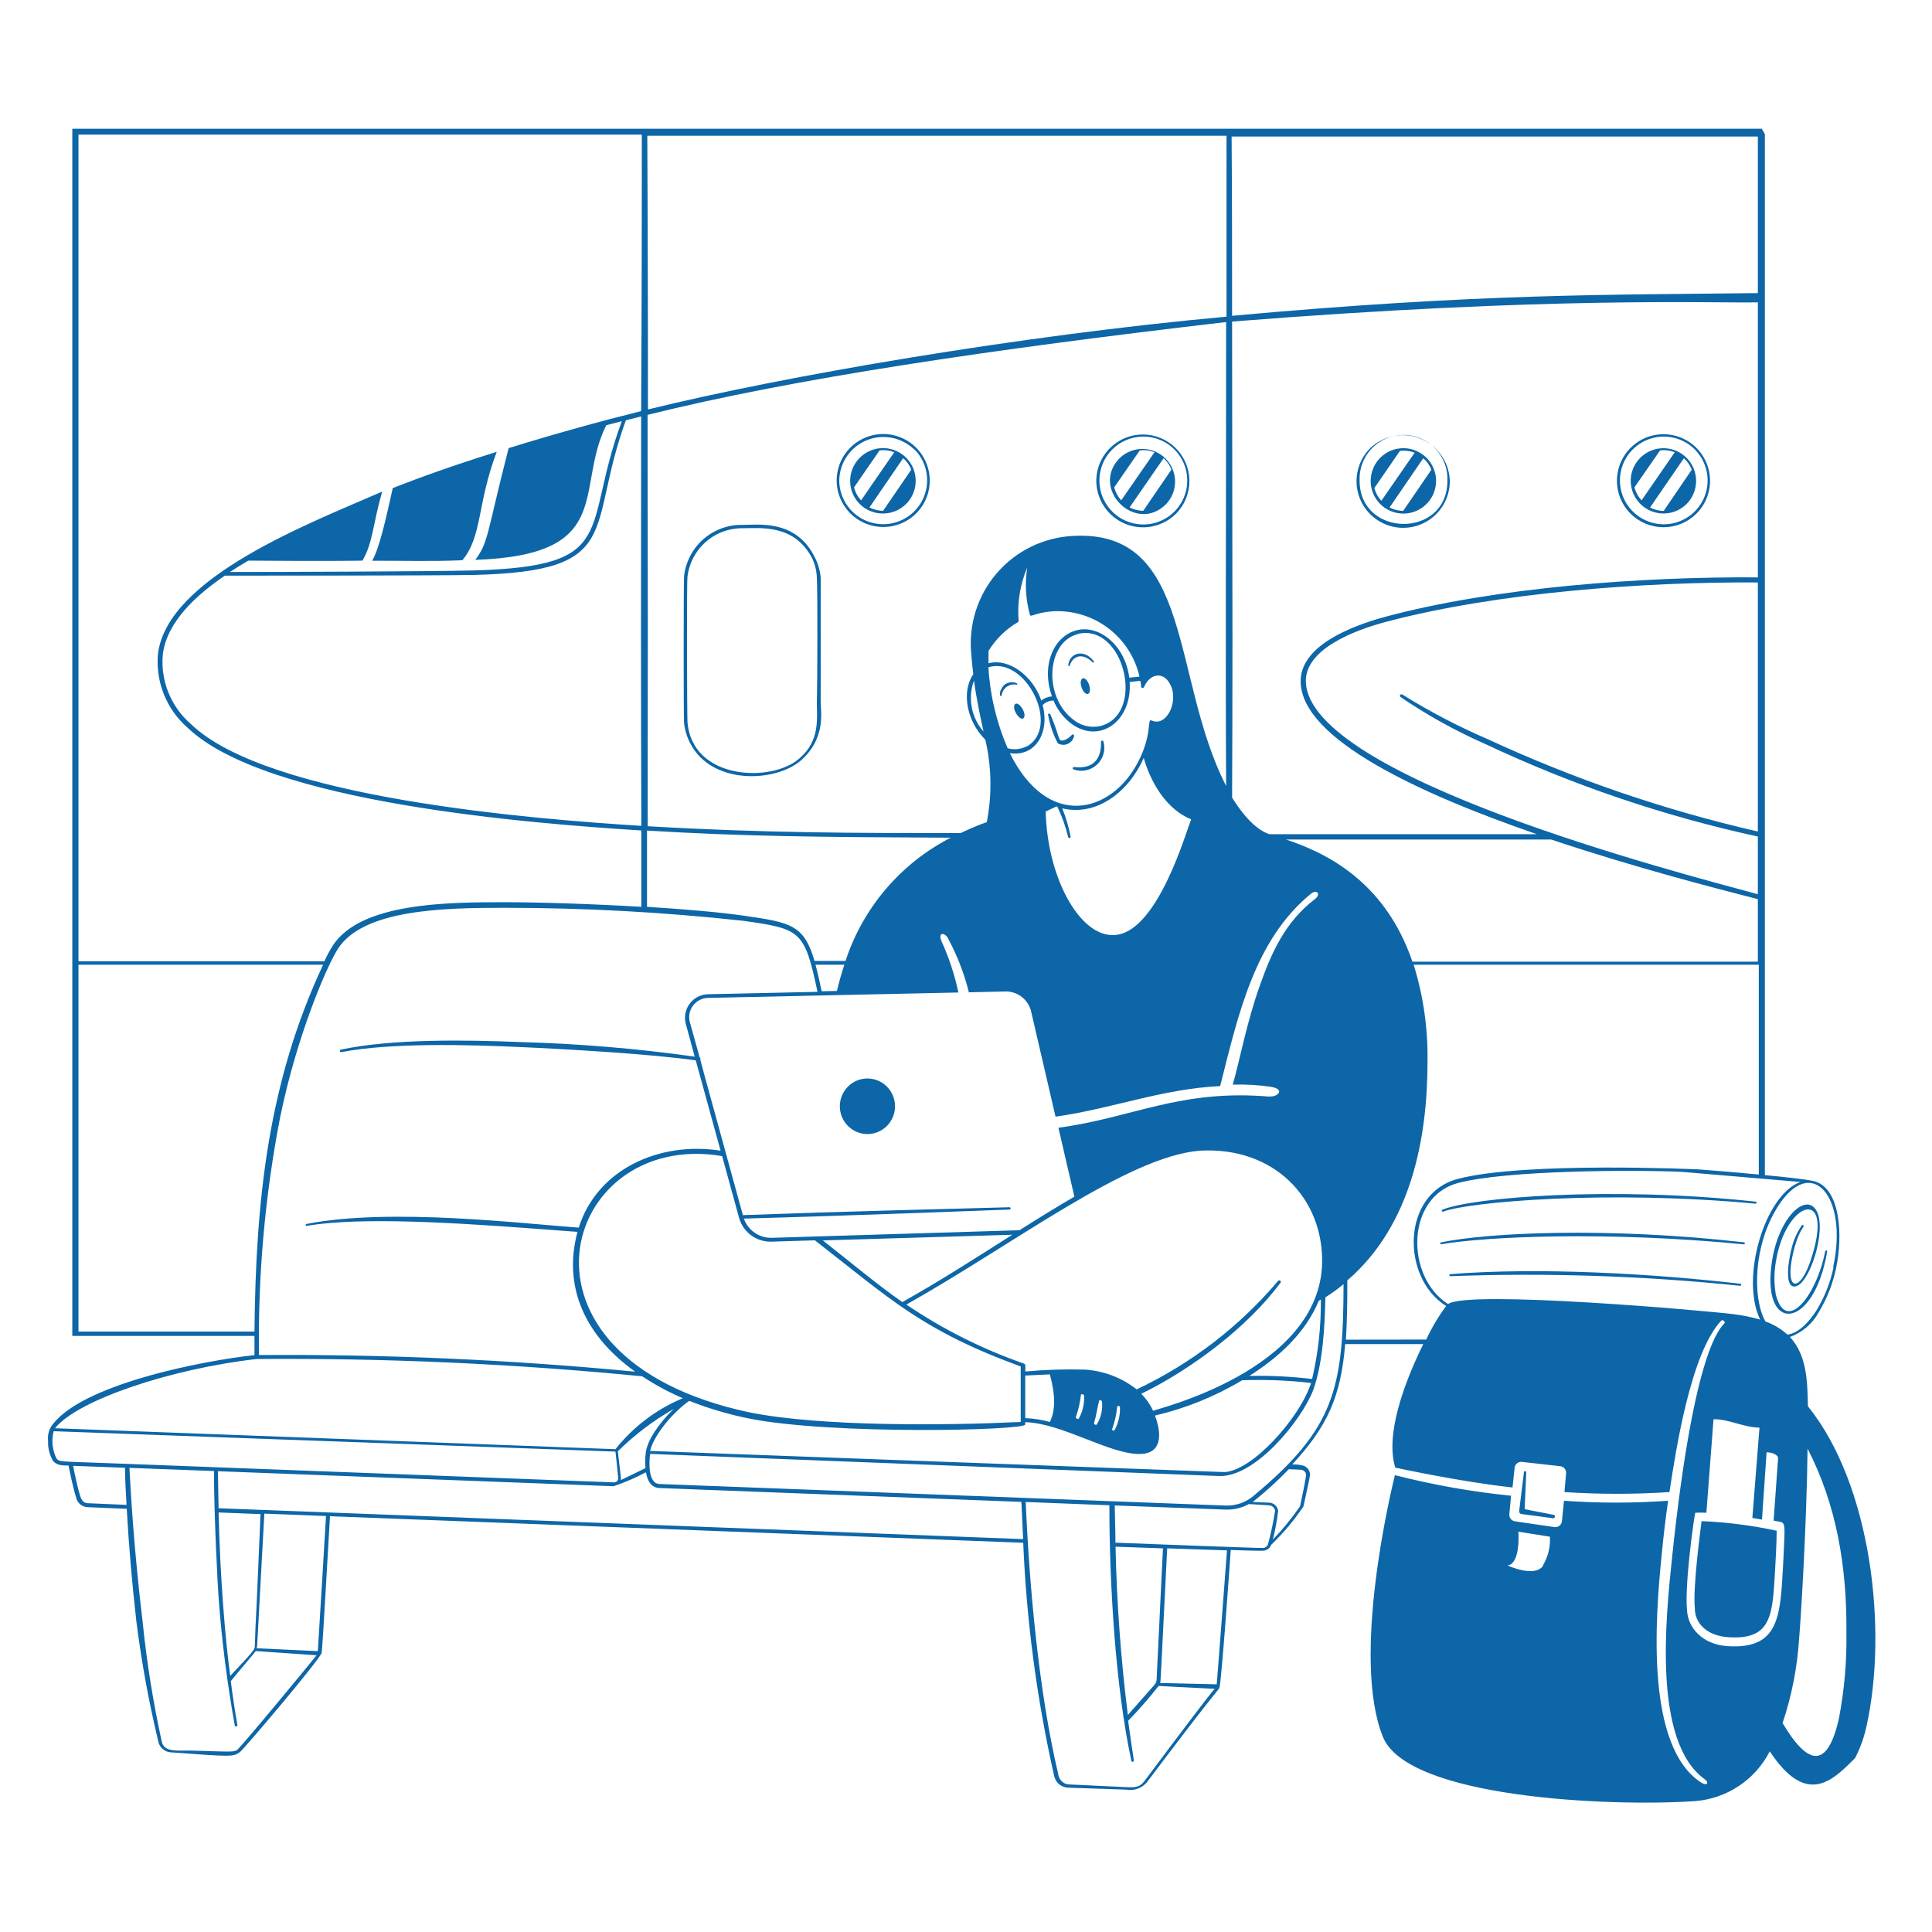 <svg width="154" height="154" viewBox="0 0 154 154" fill="none" xmlns="http://www.w3.org/2000/svg">
<path d="M85.455 58.562C85.388 58.62 85.323 58.681 85.263 58.746C85.01 58.953 84.635 59.122 84.497 58.984C84.429 58.871 84.377 58.75 84.343 58.624C84.163 58.046 83.954 57.478 83.715 56.922C83.701 56.901 83.678 56.886 83.653 56.881C83.628 56.876 83.602 56.881 83.581 56.895C83.559 56.909 83.545 56.931 83.54 56.957C83.534 56.982 83.54 57.008 83.554 57.029C83.694 57.805 83.952 58.555 84.32 59.252C84.441 59.322 84.576 59.362 84.716 59.369C84.855 59.375 84.993 59.349 85.12 59.291C85.247 59.233 85.358 59.146 85.444 59.037C85.531 58.927 85.589 58.799 85.616 58.662C85.616 58.562 85.555 58.509 85.455 58.562ZM87.762 59.122C87.808 60.655 86.996 61.306 85.608 61.138C85.585 61.138 85.563 61.146 85.545 61.16C85.527 61.175 85.515 61.195 85.51 61.218C85.506 61.241 85.509 61.264 85.52 61.284C85.531 61.305 85.549 61.321 85.57 61.33C85.888 61.444 86.231 61.469 86.562 61.402C86.893 61.334 87.199 61.175 87.445 60.945C87.692 60.714 87.87 60.419 87.96 60.093C88.05 59.768 88.047 59.423 87.954 59.099C87.946 59.078 87.931 59.061 87.912 59.05C87.893 59.038 87.871 59.033 87.849 59.036C87.827 59.039 87.807 59.049 87.791 59.064C87.775 59.08 87.765 59.1 87.762 59.122ZM86.313 54.07C86.145 54.116 86.091 54.431 86.206 54.776C86.321 55.121 86.536 55.358 86.712 55.312C86.888 55.266 86.927 54.952 86.819 54.607C86.712 54.262 86.482 54.025 86.313 54.07ZM87.103 52.798C87.157 52.844 87.241 52.798 87.195 52.721C86.428 51.687 85.233 52.024 85.148 53.043C85.148 53.105 85.24 53.128 85.263 53.043C85.578 52.185 86.352 52.062 87.103 52.798ZM80.963 56.094C80.794 56.163 80.787 56.485 80.963 56.807C81.139 57.129 81.369 57.343 81.538 57.275C81.707 57.206 81.707 56.891 81.538 56.569C81.369 56.247 81.124 56.033 80.963 56.094ZM79.767 55.496C79.767 55.496 79.813 55.496 79.836 55.45C79.851 55.313 79.894 55.18 79.962 55.06C80.031 54.94 80.123 54.836 80.234 54.754C80.345 54.672 80.472 54.613 80.607 54.583C80.742 54.552 80.881 54.55 81.017 54.576C81.431 54.5 80.197 54.009 79.798 54.96C79.721 55.036 79.652 55.427 79.767 55.496Z" fill="#0D66A7"/>
<path d="M66.943 88.181C66.943 88.769 67.175 89.332 67.587 89.748C68 90.163 68.559 90.396 69.143 90.396C69.726 90.396 70.286 90.163 70.698 89.748C71.111 89.332 71.343 88.769 71.343 88.181C71.343 87.594 71.111 87.03 70.698 86.615C70.286 86.199 69.726 85.966 69.143 85.966C68.559 85.966 68 86.199 67.587 86.615C67.175 87.03 66.943 87.594 66.943 88.181Z" fill="#0D66A7"/>
<path d="M115.044 96.575C117.075 95.808 128.075 94.835 139.956 95.946C139.973 95.941 139.988 95.93 139.999 95.915C140.01 95.901 140.015 95.883 140.015 95.866C140.015 95.848 140.01 95.83 139.999 95.816C139.988 95.801 139.973 95.79 139.956 95.785C128.458 94.536 117.359 95.433 114.967 96.429C114.958 96.434 114.949 96.441 114.942 96.449C114.935 96.457 114.93 96.467 114.927 96.477C114.924 96.488 114.923 96.499 114.924 96.509C114.925 96.52 114.928 96.531 114.933 96.54C114.938 96.55 114.945 96.558 114.953 96.565C114.961 96.572 114.971 96.577 114.981 96.58C114.991 96.584 115.002 96.585 115.013 96.584C115.024 96.583 115.034 96.58 115.044 96.575ZM139.029 99.189C139.046 99.183 139.061 99.172 139.071 99.158C139.082 99.144 139.088 99.126 139.088 99.108C139.088 99.09 139.082 99.073 139.071 99.058C139.061 99.044 139.046 99.033 139.029 99.028C128.044 97.778 118.585 98.261 114.875 99.028C114.855 99.028 114.835 99.036 114.821 99.05C114.807 99.064 114.799 99.084 114.799 99.104C114.799 99.124 114.807 99.144 114.821 99.158C114.835 99.173 114.855 99.181 114.875 99.181C118.394 98.568 128.09 98.115 139.029 99.189ZM138.745 102.331C131.731 101.511 122.556 100.997 115.58 101.565C115.563 101.57 115.548 101.581 115.538 101.595C115.527 101.61 115.521 101.627 115.521 101.645C115.521 101.663 115.527 101.681 115.538 101.695C115.548 101.71 115.563 101.72 115.58 101.726C123.303 101.439 131.036 101.695 138.722 102.492C138.74 102.49 138.757 102.482 138.771 102.469C138.784 102.456 138.792 102.439 138.795 102.42C138.797 102.402 138.794 102.384 138.785 102.367C138.776 102.351 138.762 102.339 138.745 102.331ZM145.644 99.763C145.644 99.656 145.506 99.633 145.483 99.763C144.755 103.404 142.34 106.31 141.55 103.19C141.404 102.332 141.404 101.456 141.55 100.599C142.317 95.731 146.15 94.52 144.456 100.062C143.505 103.297 142.049 103.044 143.061 99.365C143.505 97.832 143.904 97.778 143.735 97.663C143.729 97.655 143.72 97.649 143.711 97.644C143.702 97.64 143.692 97.637 143.681 97.637C143.671 97.637 143.661 97.64 143.652 97.644C143.642 97.649 143.634 97.655 143.628 97.663C143.285 98.162 143.026 98.713 142.861 99.296C142.601 100.208 142.164 102.615 143.061 102.546C144.203 102.485 145.636 98.077 144.808 96.536C143.98 94.996 141.788 97.004 141.244 100.538C140.347 106.371 144.571 106.087 145.644 99.763ZM135.096 128.202C135.096 129.413 136.07 130.379 137.741 130.501C141.336 130.747 141.282 128.623 141.505 124.929C141.558 124.032 141.612 122.913 141.619 122.016C139.649 121.59 137.647 121.334 135.633 121.249C135.618 121.418 134.912 126.508 135.096 128.202Z" fill="#0D66A7"/>
<path d="M144.111 112.097C144.065 110.089 144.035 108.05 142.678 106.57C143.662 106.213 144.48 105.506 144.978 104.585C145.642 103.491 146.111 102.29 146.365 101.036C146.879 98.629 146.771 94.666 144.548 94.137C143.874 93.999 142.333 93.823 140.677 93.669V10.693L140.432 10.263H5.764V106.486H20.283V108.019C16.235 108.448 6.316 110.357 4.07 113.722C3.874 114.055 3.791 114.442 3.833 114.826C3.804 115.401 3.946 115.971 4.239 116.466C4.584 116.842 5.005 116.803 5.465 116.819C5.573 117.378 5.856 118.72 6.056 119.318C6.094 119.549 6.214 119.759 6.394 119.91C6.574 120.06 6.802 120.141 7.037 120.138L10.103 120.268C10.272 123.273 10.532 126.262 10.87 129.244C11.281 132.496 11.872 135.723 12.64 138.91C12.704 139.117 12.828 139.3 12.996 139.436C13.164 139.572 13.368 139.656 13.583 139.677C18.527 140.037 18.558 140.037 19.102 139.677C19.363 139.523 25.511 132.272 25.641 131.743C25.71 131.475 26.239 121.778 26.3 120.904V120.858L81.561 122.974C81.821 129.187 82.637 135.364 83.999 141.432C84.04 141.724 84.178 141.993 84.389 142.199C84.618 142.393 84.909 142.499 85.21 142.498L89.748 142.651C90.053 142.709 90.368 142.686 90.661 142.583C90.954 142.481 91.216 142.303 91.419 142.068C96.784 134.94 97.106 134.74 97.198 134.541C97.359 134.181 98.095 123.718 98.103 123.549C98.287 123.549 100.61 123.649 100.794 123.595C100.913 123.571 101.024 123.517 101.117 123.438C101.21 123.358 101.28 123.257 101.322 123.143C102.288 122.215 103.151 121.188 103.898 120.076C104.473 117.432 104.458 117.578 104.389 117.34C104.357 117.231 104.301 117.13 104.225 117.046C104.15 116.961 104.056 116.894 103.952 116.849C103.644 116.757 103.322 116.718 103.001 116.734C105.837 113.668 106.88 111.292 107.225 107.137H113.449C112.001 110.081 110.383 114.297 111.219 116.987C111.579 117.056 116.5 118.129 120.563 118.566L120.732 116.987C120.747 116.85 120.816 116.725 120.924 116.639C121.032 116.552 121.169 116.512 121.306 116.527L124.373 116.872C124.508 116.888 124.633 116.956 124.719 117.062C124.805 117.168 124.846 117.304 124.833 117.44L124.702 118.934C127.49 119.116 130.286 119.116 133.073 118.934C133.587 115.531 134.79 107.774 137.22 105.252C137.289 105.175 137.557 105.328 137.458 105.474C137.205 105.827 135.066 107.191 133.295 124.016C132.751 129.152 131.762 138.818 135.863 141.808C136.292 142.122 136.04 142.375 135.603 142.091C131.172 139.224 131.923 129.168 132.46 123.863C132.605 122.368 132.751 121.119 132.966 119.624C130.202 119.823 127.428 119.823 124.664 119.624L124.503 121.249C124.496 121.32 124.475 121.389 124.442 121.452C124.408 121.515 124.361 121.57 124.305 121.614C124.25 121.659 124.185 121.692 124.116 121.71C124.048 121.729 123.976 121.734 123.905 121.725L120.755 121.265C120.621 121.244 120.501 121.173 120.418 121.066C120.335 120.959 120.297 120.824 120.31 120.69L120.448 119.226C117.325 118.91 114.23 118.362 111.188 117.585C110.904 118.735 107.677 132.088 110.23 138.443C112.192 143.318 128.228 144.023 135.066 143.571C136.324 143.481 137.537 143.068 138.588 142.373C139.639 141.677 140.494 140.722 141.068 139.6C143.996 144.023 146.051 141.969 147.867 140.137C148.289 139.324 148.599 138.457 148.787 137.561C150.481 129.896 149.163 118.352 144.111 112.097ZM123.016 124.783C122.357 125.802 120.164 124.783 120.164 124.783C121.23 124.645 121.03 122.092 121.03 122.092L123.545 122.491C123.593 123.294 123.398 124.093 122.985 124.783H123.016ZM146.15 101.021C145.894 102.243 145.43 103.412 144.778 104.478C144.234 105.305 143.444 106.241 142.479 106.386C141.971 105.921 141.373 105.564 140.723 105.336C139.665 103.45 139.78 99.281 141.658 96.26C144.357 91.891 147.361 95.356 146.12 100.99L146.15 101.021ZM102.457 66.918H123.644C130.321 69.156 136.883 70.842 140.118 71.67V76.653H112.583C110.299 69.953 105.27 67.837 102.419 66.887L102.457 66.918ZM51.451 117.026L49.473 117.984C49.534 117.777 49.473 117.769 49.251 115.684C50.578 114.37 52.073 113.236 53.697 112.312C52.639 113.331 51.573 114.764 51.466 115.845C51.424 116.237 51.419 116.633 51.451 117.026ZM54.938 111.66C56.471 112.266 58.053 112.736 59.668 113.063C66.237 114.389 81.722 114.029 81.722 113.546V113.362C84.65 113.438 88.383 115.899 90.821 115.899C92.553 115.899 92.668 114.45 92.063 112.833C94.512 112.261 96.857 111.312 99.015 110.02C100.845 109.955 102.677 110.026 104.496 110.234C104.496 110.357 104.412 110.487 104.366 110.61C103.453 113.078 99.912 117.179 97.62 117.34C97.405 117.34 51.842 115.654 51.819 115.654C52.125 114.335 53.781 112.442 54.938 111.668V111.66ZM26.959 75.595C28.991 72.506 35.261 72.36 40.228 72.36C46.595 72.361 52.956 72.709 59.285 73.402C63.838 74.054 64.122 74.169 65.164 79.059L56.433 79.251C56.147 79.258 55.867 79.33 55.613 79.462C55.359 79.594 55.139 79.782 54.969 80.012C54.799 80.242 54.683 80.508 54.632 80.789C54.58 81.07 54.593 81.36 54.67 81.635L55.376 84.226C50.756 83.577 46.103 83.188 41.44 83.061C37.239 82.892 31.283 82.785 27.166 83.666C27.14 83.671 27.117 83.687 27.102 83.709C27.087 83.731 27.081 83.759 27.086 83.785C27.091 83.811 27.106 83.835 27.129 83.85C27.151 83.865 27.178 83.871 27.205 83.866C31.152 83.099 37.415 83.275 41.424 83.459C44.927 83.613 51.934 84.011 55.46 84.525L57.438 91.722C52.562 90.956 47.603 93.194 46.131 97.855C41.838 97.556 31.122 96.245 24.422 97.564C24.413 97.565 24.404 97.569 24.397 97.574C24.389 97.579 24.382 97.586 24.377 97.594C24.372 97.602 24.369 97.611 24.367 97.62C24.366 97.629 24.366 97.639 24.369 97.648C24.369 97.824 24.583 97.579 27.151 97.425C32.578 97.088 40.949 97.824 46.031 98.192C44.828 102.661 46.721 106.547 50.63 109.337C40.664 108.38 30.655 107.938 20.643 108.011C20.556 101.665 21.119 95.326 22.322 89.093C23.656 82.562 26.063 76.959 26.959 75.595ZM51.619 33.068C63.363 30.147 78.97 27.855 97.735 25.671C97.735 41.262 97.674 52.001 97.735 62.648C93.335 54.078 95.136 42.182 85.532 42.718C84.37 42.776 83.232 43.069 82.187 43.58C81.142 44.091 80.212 44.81 79.453 45.692C78.694 46.574 78.123 47.601 77.774 48.71C77.424 49.82 77.305 50.989 77.421 52.147C77.467 52.714 77.513 53.243 77.582 53.741C76.632 55.105 77.023 57.466 78.541 58.961C79.042 61.118 79.082 63.357 78.656 65.53C77.889 65.799 77.237 66.09 76.571 66.404C68.024 66.404 61.056 66.404 51.627 65.86C51.642 56.585 51.642 43.914 51.619 33.068ZM51.121 65.829C42.689 65.3 21.333 63.645 15.208 57.704C14.422 57.023 13.81 56.164 13.422 55.199C13.034 54.234 12.882 53.19 12.978 52.154C13.315 49.51 15.714 47.394 17.922 45.884C21.218 45.884 34.441 45.884 37.768 45.83C49.872 45.531 46.706 42.205 49.887 33.505L51.106 33.19C51.09 44.06 51.083 56.431 51.121 65.829ZM104.09 54.385C103.975 51.771 107.922 50.246 110.467 49.571C119.313 47.225 131.08 46.367 140.118 46.428V66.281C132.701 64.58 125.483 62.111 118.578 58.915C116.22 57.899 113.942 56.708 111.763 55.351C111.737 55.338 111.707 55.335 111.678 55.342C111.65 55.35 111.625 55.367 111.609 55.391C111.592 55.415 111.584 55.444 111.587 55.474C111.59 55.503 111.604 55.53 111.625 55.55C113.761 57.008 116.026 58.265 118.394 59.306C125.333 62.576 132.621 65.05 140.118 66.68V71.279C133.548 69.501 104.435 61.95 104.09 54.385ZM140.118 46.022C131.026 45.961 119.237 46.788 110.36 49.18C107.578 49.947 103.591 51.526 103.676 54.392C103.806 58.93 113.089 63.246 122.51 66.496H101.185C99.973 66.097 98.885 64.672 98.21 63.575C98.249 55.197 98.249 51.257 98.21 25.632C123.683 23.609 136.384 24.176 140.118 24.099V46.022ZM101.23 87.415C94.063 86.794 90.292 89.101 84.366 89.891L85.639 95.386C84.198 96.222 82.695 97.157 81.262 98.062L61.516 98.667C61.031 98.679 60.555 98.537 60.155 98.261C59.756 97.986 59.454 97.591 59.292 97.134C67.472 96.912 79.284 96.46 80.465 96.414C80.489 96.414 80.513 96.404 80.53 96.387C80.547 96.37 80.557 96.346 80.557 96.322C80.557 96.297 80.547 96.274 80.53 96.257C80.513 96.239 80.489 96.23 80.465 96.23C75.865 96.352 67.196 96.567 59.216 96.858C55.636 83.827 55.805 84.487 55.828 84.41C55.83 84.384 55.825 84.357 55.814 84.333C55.804 84.309 55.787 84.288 55.766 84.272L55 81.52C54.931 81.291 54.916 81.049 54.956 80.814C54.997 80.578 55.093 80.355 55.235 80.163C55.377 79.971 55.562 79.815 55.776 79.707C55.989 79.599 56.225 79.543 56.464 79.542L76.394 79.113C76.097 77.703 75.644 76.33 75.045 75.02C74.739 74.253 75.344 74.338 75.566 74.797C76.298 76.156 76.857 77.6 77.23 79.098L80.158 79.029C80.626 79.026 81.081 79.181 81.45 79.469C81.818 79.757 82.079 80.161 82.189 80.615L84.136 89.009C88.667 88.373 92.569 86.801 97.26 86.571C98.693 80.922 99.989 74.92 104.496 71.241C104.987 70.85 105.316 71.287 104.81 71.67C102.403 73.517 101.338 75.978 100.418 78.569C99.391 81.451 98.885 84.241 98.264 86.457C99.289 86.424 100.315 86.483 101.33 86.633C102.465 86.832 101.836 87.445 101.23 87.399V87.415ZM80.695 98.422C77.789 100.262 74.907 102.124 71.925 103.788C69.848 102.339 68.093 100.837 65.586 98.874L80.695 98.422ZM65.494 79.013C65.325 78.186 65.164 77.48 65.003 76.898H67.303C67.081 77.565 66.881 78.262 66.713 78.99L65.494 79.013ZM81.883 45.232C81.681 46.493 81.754 47.782 82.097 49.011C82.159 49.226 82.45 48.866 83.776 48.736C85.38 48.611 86.975 49.068 88.269 50.022C89.564 50.976 90.472 52.364 90.828 53.933L90.016 54.017C89.679 51.434 87.632 49.801 85.853 50.23C84.075 50.66 82.941 52.921 83.853 55.512C83.541 55.529 83.243 55.644 83.002 55.841C82.373 53.963 80.488 52.43 78.794 52.867V51.886C79.375 50.936 80.184 50.146 81.147 49.586C81.164 49.578 81.177 49.565 81.186 49.548C81.194 49.532 81.196 49.513 81.193 49.494C81.077 48.039 81.314 46.577 81.883 45.232ZM85.34 66.695C85.19 65.922 84.967 65.165 84.673 64.434C87.44 65.093 89.993 63.093 91.166 60.417C91.465 61.468 92.484 64.296 94.945 65.308C94.531 66.335 92.362 73.962 89.088 74.506C86.222 74.997 83.469 70.083 83.355 64.687L84.19 64.288H84.274C84.649 65.062 84.939 65.875 85.141 66.711C85.144 66.737 85.157 66.761 85.178 66.778C85.199 66.794 85.225 66.802 85.252 66.799C85.278 66.796 85.302 66.782 85.319 66.761C85.335 66.741 85.343 66.714 85.34 66.688V66.695ZM91.779 57.428C91.419 57.252 91.879 58.547 90.683 60.801C88.567 64.825 83.531 66.166 80.495 60.034C82.527 60.341 83.692 58.417 83.109 56.202C83.222 56.086 83.357 55.995 83.506 55.933C83.654 55.871 83.814 55.84 83.975 55.841C84.256 56.518 84.698 57.115 85.263 57.581C87.517 59.406 90.254 57.581 90.046 54.362L90.897 54.27C90.928 54.433 90.951 54.594 90.966 54.753C90.966 54.86 91.15 54.868 91.196 54.753C91.656 53.71 92.607 53.565 93.143 54.331C94.109 55.688 93.028 58.033 91.779 57.42V57.428ZM85.922 50.529C89.61 49.64 91.373 56.991 87.678 57.88C87.288 57.961 86.885 57.95 86.5 57.848C86.116 57.745 85.76 57.554 85.463 57.29C83.132 55.427 83.454 51.142 85.922 50.544V50.529ZM81.852 59.482C81.381 59.731 80.832 59.789 80.319 59.643C79.433 57.598 78.914 55.414 78.786 53.189C81.783 52.269 84.573 57.965 81.852 59.498V59.482ZM78.403 58.317C77.921 57.77 77.595 57.103 77.46 56.387C77.326 55.671 77.386 54.932 77.636 54.247C77.851 55.826 78.142 57.121 78.403 58.333V58.317ZM75.827 66.749C71.826 68.79 68.795 72.331 67.395 76.599H64.927C64.084 73.724 63.049 73.533 59.331 72.996C57.33 72.705 54.517 72.467 51.573 72.283V66.205C59.239 66.672 65.379 66.726 75.827 66.772V66.749ZM57.56 92.152L58.902 97.042C59.05 97.597 59.378 98.087 59.834 98.437C60.29 98.786 60.849 98.975 61.424 98.974L64.957 98.867C70.982 103.558 73.489 106.041 81.362 108.923V113.346C75.543 113.622 65.494 113.737 59.737 112.58C39.263 108.234 44.782 89.99 57.56 92.152ZM81.722 113.04V109.644L83.684 109.552C84.144 111.223 84.129 112.465 83.684 113.346C83.044 113.167 82.386 113.064 81.722 113.04ZM85.754 112.963C85.958 112.388 86.094 111.791 86.16 111.185C86.16 111.093 86.413 111.131 86.413 111.238C86.449 111.879 86.303 112.517 85.992 113.078C85.938 113.162 85.723 113.047 85.754 112.986V112.963ZM87.203 113.438C87.394 112.825 87.463 112.22 87.609 111.66C87.609 111.568 87.831 111.622 87.839 111.714C87.909 112.357 87.76 113.005 87.417 113.553C87.387 113.622 87.172 113.53 87.203 113.438ZM88.651 113.914C88.857 113.34 88.991 112.742 89.05 112.135C89.05 112.036 89.28 112.066 89.272 112.135C89.299 112.778 89.154 113.415 88.851 113.983C88.797 114.09 88.605 113.998 88.651 113.914ZM99.582 109.675C101.882 108.226 104.067 106.256 105.117 103.688L105.286 103.588C105.308 105.719 105.073 107.845 104.588 109.92C102.927 109.721 101.255 109.639 99.582 109.675ZM91.917 112.457C91.684 111.954 91.365 111.494 90.974 111.1C94.968 109.146 99.452 105.788 102.081 102.232C102.094 102.206 102.097 102.177 102.091 102.149C102.084 102.122 102.068 102.097 102.045 102.08C102.023 102.063 101.995 102.054 101.967 102.055C101.938 102.056 101.911 102.067 101.89 102.086C98.79 105.746 94.943 108.7 90.606 110.748C89.412 109.81 87.96 109.259 86.444 109.169C84.871 109.128 83.297 109.179 81.73 109.322V108.847C81.727 108.814 81.716 108.782 81.697 108.755C81.678 108.729 81.652 108.707 81.622 108.694C78.306 107.538 75.155 105.956 72.247 103.987C80.825 99.165 89.832 92.198 95.627 91.722C101.598 91.378 105.493 95.555 105.385 100.683C105.186 109.284 92.04 112.335 91.909 112.457H91.917ZM140.118 10.884V23.363C128.619 23.509 118.033 23.363 98.21 25.172C98.21 20.903 98.21 16.281 98.172 10.884H140.118ZM97.766 10.823V25.241C81.323 26.736 62.55 29.956 51.65 32.638C51.65 20.949 51.604 11.474 51.596 10.823H97.766ZM6.255 10.731H51.16C51.16 14.732 51.16 23.164 51.106 32.769C47.779 33.596 44.283 34.562 40.543 35.72C38.772 42.619 38.956 43.194 37.883 44.627C49.113 44.244 45.786 39.016 48.323 33.895L49.565 33.574C46.33 42.289 49.488 45.133 37.76 45.47C34.441 45.554 21.479 45.6 18.328 45.593C18.803 45.278 19.294 44.98 19.792 44.688C26.201 44.742 28.86 44.688 28.891 44.688C29.742 43.224 29.696 41.86 30.463 39.184C24.721 41.699 13.368 45.999 12.594 52.101C12.491 53.197 12.649 54.302 13.056 55.325C13.462 56.348 14.105 57.261 14.932 57.987C21.187 64.028 42.482 65.653 51.121 66.197V72.283C47.127 72.046 42.927 71.915 40.19 71.915C35.537 71.915 28.784 71.977 26.546 75.342C26.288 75.753 26.057 76.18 25.856 76.622H6.255V10.731ZM6.255 106.141V76.898H25.756C21.348 86.311 20.39 95.701 20.283 106.141H6.255ZM20.49 108.326C30.74 108.245 40.988 108.705 51.19 109.705C52.214 110.383 53.297 110.968 54.425 111.453C52.321 112.331 50.475 113.729 49.059 115.516L4.385 113.845C6.171 111.606 13.591 109.107 20.459 108.326H20.49ZM7.075 119.824C6.746 119.824 6.546 119.716 6.385 119.226C6.224 118.735 5.933 117.417 5.826 116.842L9.965 116.995C9.965 117.984 10.034 118.965 10.088 119.954L7.075 119.824ZM9.589 116.665C4.645 116.474 4.776 116.558 4.5 116.251C4.17 115.578 4.091 114.809 4.277 114.082L49.059 115.707C49.143 116.405 49.205 117.102 49.274 117.792C49.281 117.84 49.277 117.889 49.263 117.935C49.248 117.982 49.223 118.024 49.19 118.06C49.157 118.095 49.116 118.122 49.071 118.14C49.026 118.157 48.977 118.164 48.929 118.16L9.589 116.665ZM18.972 139.447C18.589 139.684 18.612 139.631 15.201 139.539C13.974 139.539 13.108 139.638 12.901 138.856C12.207 135.692 11.695 132.49 11.368 129.267C10.879 125.192 10.529 121.102 10.318 117.003L17.056 117.256C17.056 120.912 17.37 126.676 17.416 127.221C17.664 130.673 18.096 134.109 18.711 137.515C18.712 137.531 18.717 137.546 18.724 137.559C18.731 137.573 18.742 137.585 18.754 137.594C18.766 137.603 18.781 137.61 18.796 137.613C18.811 137.617 18.827 137.616 18.842 137.613C18.857 137.61 18.871 137.603 18.884 137.594C18.896 137.584 18.906 137.572 18.913 137.559C18.921 137.545 18.925 137.53 18.926 137.514C18.927 137.499 18.924 137.483 18.918 137.469C18.715 136.319 18.541 135.164 18.397 134.004C18.872 133.406 20.329 131.705 20.39 131.605L25.235 131.942C25.15 132.073 19.217 139.27 18.941 139.439L18.972 139.447ZM17.439 120.559L20.766 120.69C20.252 133.031 20.444 127.328 20.314 131.161C20.314 131.475 20.314 131.513 18.351 133.583C17.953 130.67 17.546 125.764 17.424 120.552L17.439 120.559ZM25.334 131.613L20.459 131.383C20.528 131.168 20.459 131.62 21.072 120.651L25.986 120.843C25.986 120.843 25.357 131.421 25.334 131.613ZM17.424 120.222C17.424 120.038 17.378 118.068 17.37 117.271L48.906 118.467C49.796 118.169 50.66 117.797 51.489 117.355C51.604 118.038 51.903 118.589 52.57 118.612L81.415 119.716C81.456 120.702 81.502 121.691 81.553 122.683L17.424 120.222ZM91.219 141.976C90.828 142.498 90.399 142.482 89.74 142.452L85.217 142.237C84.999 142.232 84.791 142.144 84.635 141.992C84.471 141.826 84.368 141.61 84.343 141.378C82.81 134.894 82.044 126.439 81.76 119.724L88.429 119.985C88.429 126.193 88.904 134.403 90.169 140.298C90.165 140.313 90.164 140.33 90.167 140.346C90.171 140.363 90.177 140.378 90.187 140.391C90.197 140.404 90.21 140.415 90.225 140.422C90.24 140.429 90.256 140.433 90.273 140.433C90.289 140.433 90.305 140.429 90.32 140.422C90.335 140.415 90.348 140.404 90.358 140.391C90.368 140.378 90.375 140.363 90.378 140.346C90.381 140.33 90.38 140.313 90.376 140.298C90.215 139.255 90.062 138.213 89.924 137.17C90.781 136.285 91.592 135.356 92.354 134.388L96.831 134.618C96.792 134.679 97.244 133.92 91.219 141.976ZM88.92 123.288L92.699 123.419L92.193 133.889C92.186 134.04 92.126 134.184 92.024 134.296L89.901 136.703C89.343 132.251 89.016 127.774 88.92 123.288ZM96.992 134.257L92.469 134.15C92.53 133.966 92.469 134.687 93.036 123.419L97.804 123.58C97.804 123.58 97.007 134.15 96.984 134.257H96.992ZM101.077 123.112C101.043 123.178 100.995 123.237 100.937 123.285C100.879 123.332 100.812 123.367 100.74 123.388C100.617 123.426 88.927 122.966 88.912 122.966C88.912 121.977 88.866 120.989 88.858 120L97.666 120.329C98.308 120.355 98.946 120.21 99.513 119.908C99.682 119.908 98.892 119.839 101.185 119.992C101.298 120.003 101.405 120.053 101.487 120.132C101.569 120.211 101.622 120.316 101.637 120.429C101.496 121.333 101.307 122.229 101.07 123.112H101.077ZM103.844 117.187C103.907 117.215 103.962 117.257 104.007 117.308C104.052 117.36 104.085 117.42 104.105 117.486C104.151 117.639 103.706 119.701 103.63 120.061C102.981 121.006 102.255 121.895 101.46 122.721C101.653 121.965 101.794 121.197 101.882 120.421C101.856 120.255 101.776 120.102 101.654 119.985C101.532 119.869 101.375 119.796 101.208 119.778L99.858 119.724C100.873 118.917 101.833 118.044 102.733 117.11C103.783 117.156 103.729 117.141 103.837 117.187H103.844ZM99.92 119.241C99.293 119.767 98.492 120.04 97.674 120.008L52.585 118.29C51.704 118.29 51.711 116.757 51.819 115.891L97.153 117.654C100.042 117.785 103.775 113.201 104.695 110.755C105.462 108.563 105.592 105.75 105.646 103.412C106.15 103.092 106.634 102.741 107.095 102.362C107.072 110.686 106.397 113.86 99.912 119.241H99.92ZM107.279 106.785C107.371 105.42 107.401 103.88 107.394 102.063C112.483 97.686 113.787 90.734 113.787 84.632C113.831 82.012 113.458 79.401 112.683 76.898H140.194V93.624C138.209 93.432 136.17 93.271 135.35 93.21C135.35 93.21 121.475 92.573 116.186 93.976C111.694 95.164 111.679 101.871 115.274 104.102C114.653 104.936 114.122 105.833 113.687 106.777L107.279 106.785ZM115.427 103.949C112.016 101.787 112.039 95.394 116.24 94.29C120.072 93.286 130.037 93.233 134.062 93.409L143.513 94.214C140.669 95.233 138.699 101.879 140.302 105.183C139.606 104.983 138.896 104.84 138.178 104.754C136.369 104.508 116.929 102.791 115.419 103.949H115.427ZM137.695 131.214C135.71 131.084 134.522 129.758 134.468 128.294C134.276 126.262 135.058 120.705 135.135 120.582C135.429 120.565 135.723 120.565 136.017 120.582L136.584 113.132C137.726 113.086 138.952 113.776 140.248 113.799L139.681 120.996L140.447 121.127L140.815 115.761C141.129 115.761 141.62 115.884 141.735 116.175L141.375 121.211C142.425 121.433 142.295 120.943 142.141 124.584C141.904 128.746 141.904 131.49 137.688 131.214H137.695ZM147.178 130.018C147.222 132.369 147.019 134.717 146.572 137.024C145.667 140.972 144.15 140.811 142.088 137.346C142.818 135.175 143.261 132.918 143.406 130.632C143.544 129.099 144.012 121.51 144.081 115.47C146.411 119.977 147.216 124.959 147.178 130.018Z" fill="#0D66A7"/>
<path d="M121.475 117.348L121.092 120.452C121.087 120.505 121.103 120.559 121.135 120.601C121.168 120.644 121.215 120.673 121.268 120.682L123.783 121.019C123.801 121.022 123.819 121.022 123.837 121.018C123.855 121.013 123.872 121.006 123.887 120.995C123.902 120.984 123.914 120.971 123.924 120.955C123.934 120.94 123.94 120.922 123.944 120.904C123.947 120.886 123.946 120.868 123.942 120.85C123.938 120.832 123.93 120.815 123.919 120.8C123.909 120.785 123.895 120.772 123.88 120.763C123.864 120.753 123.847 120.746 123.829 120.743L121.529 120.299L121.659 117.363C121.661 117.339 121.653 117.314 121.638 117.296C121.622 117.277 121.599 117.265 121.575 117.263C121.55 117.261 121.526 117.269 121.508 117.285C121.489 117.301 121.477 117.323 121.475 117.348ZM73.022 40.932C73.454 40.5 73.773 39.968 73.951 39.383C74.128 38.798 74.158 38.178 74.038 37.578C73.918 36.979 73.651 36.419 73.263 35.947C72.874 35.475 72.374 35.107 71.809 34.875C71.243 34.643 70.629 34.554 70.021 34.617C69.412 34.679 68.829 34.891 68.323 35.233C67.816 35.575 67.402 36.038 67.117 36.578C66.832 37.119 66.686 37.722 66.69 38.334C66.699 39.063 66.922 39.774 67.332 40.378C67.742 40.981 68.321 41.451 68.996 41.728C69.671 42.005 70.413 42.077 71.129 41.936C71.844 41.794 72.503 41.445 73.022 40.932ZM72.884 35.812C73.289 36.219 73.588 36.72 73.754 37.271C73.92 37.821 73.948 38.404 73.835 38.967C73.723 39.531 73.474 40.058 73.109 40.503C72.745 40.947 72.276 41.295 71.746 41.516C71.215 41.737 70.638 41.824 70.066 41.769C69.494 41.714 68.944 41.52 68.465 41.202C67.986 40.885 67.592 40.454 67.319 39.949C67.045 39.443 66.9 38.878 66.897 38.303C66.906 37.613 67.118 36.942 67.505 36.371C67.893 35.801 68.44 35.357 69.078 35.095C69.715 34.833 70.416 34.764 71.093 34.897C71.769 35.03 72.392 35.358 72.884 35.842V35.812Z" fill="#0D66A7"/>
<path d="M70.392 40.932C70.82 40.931 71.241 40.824 71.618 40.621C71.995 40.418 72.316 40.126 72.553 39.77C72.79 39.413 72.936 39.004 72.977 38.578C73.019 38.152 72.955 37.723 72.791 37.327C72.627 36.932 72.368 36.583 72.037 36.312C71.706 36.04 71.314 35.854 70.894 35.77C70.475 35.686 70.041 35.707 69.631 35.831C69.221 35.954 68.848 36.177 68.545 36.479C68.175 36.842 67.922 37.307 67.818 37.815C67.715 38.323 67.766 38.85 67.964 39.329C68.163 39.808 68.5 40.217 68.933 40.502C69.366 40.788 69.874 40.938 70.392 40.932ZM72.638 37.437L70.392 40.718C70.014 40.71 69.642 40.618 69.304 40.449L71.994 36.517C72.283 36.768 72.504 37.087 72.638 37.444V37.437ZM70.109 35.904C70.506 35.853 70.909 35.903 71.281 36.049L68.637 39.882C68.366 39.59 68.174 39.234 68.077 38.847L70.109 35.904ZM93.756 40.932C94.18 40.497 94.49 39.964 94.659 39.381C94.828 38.797 94.852 38.181 94.728 37.587C94.603 36.992 94.335 36.437 93.946 35.971C93.557 35.504 93.06 35.14 92.498 34.911C91.935 34.681 91.325 34.593 90.721 34.655C90.117 34.716 89.537 34.925 89.032 35.263C88.527 35.601 88.113 36.058 87.826 36.593C87.539 37.129 87.388 37.726 87.386 38.334C87.391 39.069 87.614 39.787 88.027 40.397C88.439 41.006 89.023 41.48 89.704 41.758C90.386 42.036 91.134 42.106 91.855 41.959C92.576 41.812 93.238 41.455 93.756 40.932ZM91.127 34.8C91.819 34.798 92.497 35.002 93.074 35.385C93.65 35.769 94.1 36.314 94.367 36.953C94.634 37.593 94.705 38.296 94.572 38.976C94.439 39.656 94.108 40.281 93.62 40.772C93.132 41.263 92.509 41.599 91.83 41.736C91.151 41.874 90.447 41.807 89.806 41.544C89.166 41.282 88.617 40.835 88.23 40.261C87.843 39.687 87.635 39.011 87.632 38.318C87.629 37.858 87.718 37.401 87.893 36.975C88.068 36.548 88.325 36.161 88.649 35.834C88.974 35.507 89.36 35.248 89.785 35.07C90.21 34.893 90.666 34.801 91.127 34.8Z" fill="#0D66A7"/>
<path d="M92.967 40.166C93.427 39.672 93.677 39.019 93.665 38.345C93.653 37.67 93.38 37.027 92.904 36.55C92.427 36.072 91.784 35.798 91.11 35.785C90.436 35.772 89.782 36.02 89.288 36.479C86.812 38.916 90.537 42.634 92.967 40.166ZM93.373 37.437L91.127 40.718C90.749 40.709 90.378 40.617 90.039 40.449L92.752 36.525C93.034 36.774 93.247 37.09 93.373 37.444V37.437ZM90.852 35.904C91.248 35.849 91.653 35.899 92.024 36.049L89.372 39.882C89.104 39.588 88.912 39.233 88.812 38.847L90.852 35.904ZM109.241 35.704C108.803 36.135 108.479 36.666 108.297 37.252C108.115 37.838 108.08 38.46 108.197 39.063C108.314 39.665 108.578 40.229 108.966 40.705C109.353 41.181 109.853 41.553 110.42 41.788C110.986 42.024 111.602 42.115 112.213 42.055C112.824 41.995 113.41 41.784 113.919 41.442C114.429 41.1 114.846 40.637 115.133 40.095C115.42 39.552 115.568 38.947 115.564 38.334C115.543 37.611 115.314 36.909 114.903 36.314C114.493 35.718 113.92 35.253 113.252 34.976C112.584 34.698 111.85 34.619 111.139 34.748C110.427 34.878 109.768 35.21 109.241 35.704ZM108.374 38.334C108.352 37.86 108.426 37.387 108.592 36.944C108.758 36.5 109.012 36.094 109.339 35.751C109.666 35.409 110.06 35.136 110.495 34.949C110.931 34.763 111.4 34.667 111.874 34.667C112.347 34.667 112.816 34.763 113.252 34.949C113.688 35.136 114.081 35.409 114.408 35.751C114.735 36.094 114.989 36.5 115.155 36.944C115.321 37.387 115.395 37.86 115.373 38.334C115.357 42.948 108.39 42.864 108.374 38.334Z" fill="#0D66A7"/>
<path d="M110.023 36.486C109.535 36.978 109.26 37.641 109.256 38.334C109.257 38.936 109.466 39.52 109.848 39.986C110.231 40.452 110.763 40.771 111.354 40.888C111.945 41.006 112.559 40.915 113.09 40.631C113.622 40.347 114.039 39.888 114.27 39.331C114.501 38.774 114.532 38.155 114.357 37.578C114.183 37.001 113.814 36.502 113.313 36.167C112.812 35.831 112.211 35.68 111.611 35.738C111.011 35.796 110.45 36.061 110.023 36.486ZM109.548 38.908L111.587 35.942C111.984 35.892 112.387 35.942 112.759 36.088L110.107 39.92C109.842 39.633 109.65 39.286 109.548 38.908ZM111.847 40.725C111.469 40.716 111.098 40.624 110.759 40.457L113.449 36.525C113.737 36.773 113.958 37.089 114.093 37.444L111.847 40.725ZM135.234 40.932C135.749 40.412 136.099 39.751 136.239 39.032C136.379 38.313 136.303 37.569 136.021 36.894C135.739 36.218 135.264 35.641 134.654 35.235C134.045 34.829 133.329 34.612 132.597 34.612C131.865 34.612 131.149 34.829 130.54 35.235C129.931 35.641 129.455 36.218 129.173 36.894C128.891 37.569 128.816 38.313 128.956 39.032C129.096 39.751 129.445 40.412 129.96 40.932C130.306 41.279 130.717 41.554 131.17 41.742C131.622 41.929 132.107 42.026 132.597 42.026C133.087 42.026 133.572 41.929 134.025 41.742C134.477 41.554 134.888 41.279 135.234 40.932ZM132.613 34.8C133.187 34.799 133.753 34.939 134.26 35.209C134.767 35.478 135.2 35.869 135.52 36.346C135.841 36.822 136.039 37.371 136.097 37.942C136.155 38.514 136.071 39.09 135.853 39.622C135.635 40.153 135.289 40.623 134.847 40.989C134.404 41.355 133.878 41.606 133.315 41.721C132.752 41.835 132.17 41.809 131.62 41.645C131.069 41.48 130.568 41.183 130.16 40.779C129.668 40.292 129.332 39.67 129.194 38.991C129.056 38.313 129.123 37.609 129.385 36.968C129.648 36.328 130.095 35.78 130.67 35.394C131.244 35.008 131.92 34.801 132.613 34.8Z" fill="#0D66A7"/>
<path d="M134.445 40.166C134.746 39.861 134.966 39.488 135.088 39.078C135.21 38.668 135.229 38.235 135.144 37.816C135.059 37.397 134.872 37.006 134.6 36.676C134.328 36.346 133.979 36.089 133.584 35.926C133.189 35.763 132.759 35.699 132.334 35.741C131.909 35.783 131.5 35.929 131.144 36.167C130.789 36.404 130.497 36.725 130.294 37.101C130.092 37.478 129.985 37.898 129.984 38.326C129.986 38.842 130.14 39.346 130.428 39.774C130.716 40.203 131.124 40.536 131.601 40.733C132.078 40.93 132.603 40.981 133.109 40.88C133.615 40.779 134.08 40.53 134.445 40.166ZM134.852 37.437L132.613 40.725C132.235 40.721 131.862 40.629 131.525 40.457L134.223 36.525C134.503 36.777 134.718 37.092 134.852 37.444V37.437ZM132.322 35.904C132.719 35.854 133.122 35.904 133.495 36.049L130.85 39.882C130.577 39.59 130.382 39.234 130.283 38.847L132.322 35.904ZM54.525 57.604C54.584 58.171 54.747 58.722 55.008 59.229C56.74 62.633 61.907 62.357 63.884 60.578C65.862 58.8 65.417 56.684 65.417 55.979V46.014C65.361 45.449 65.198 44.9 64.934 44.397C63.401 41.331 60.335 41.86 59.17 41.837C58.02 41.819 56.906 42.233 56.046 42.996C55.186 43.759 54.643 44.817 54.525 45.961C54.486 46.535 54.486 57.19 54.525 57.604ZM54.793 46.022C54.909 44.941 55.423 43.941 56.234 43.217C57.046 42.493 58.098 42.097 59.185 42.105C60.627 42.105 63.332 41.76 64.751 44.527C64.974 45.008 65.096 45.53 65.111 46.06C65.172 46.719 65.165 54.063 65.111 55.971C65.111 57.244 65.387 59.038 63.716 60.456C61.546 62.395 55.192 62.211 54.801 57.574C54.762 57.183 54.739 46.558 54.793 46.022ZM36.856 44.657C38.458 42.726 38.013 40.196 39.592 36.019C36.227 37.061 33.46 38.058 31.306 38.908C30.792 41.208 30.256 43.684 29.666 44.696C32.233 44.688 34.28 44.765 36.856 44.657Z" fill="#0D66A7"/>
</svg>
